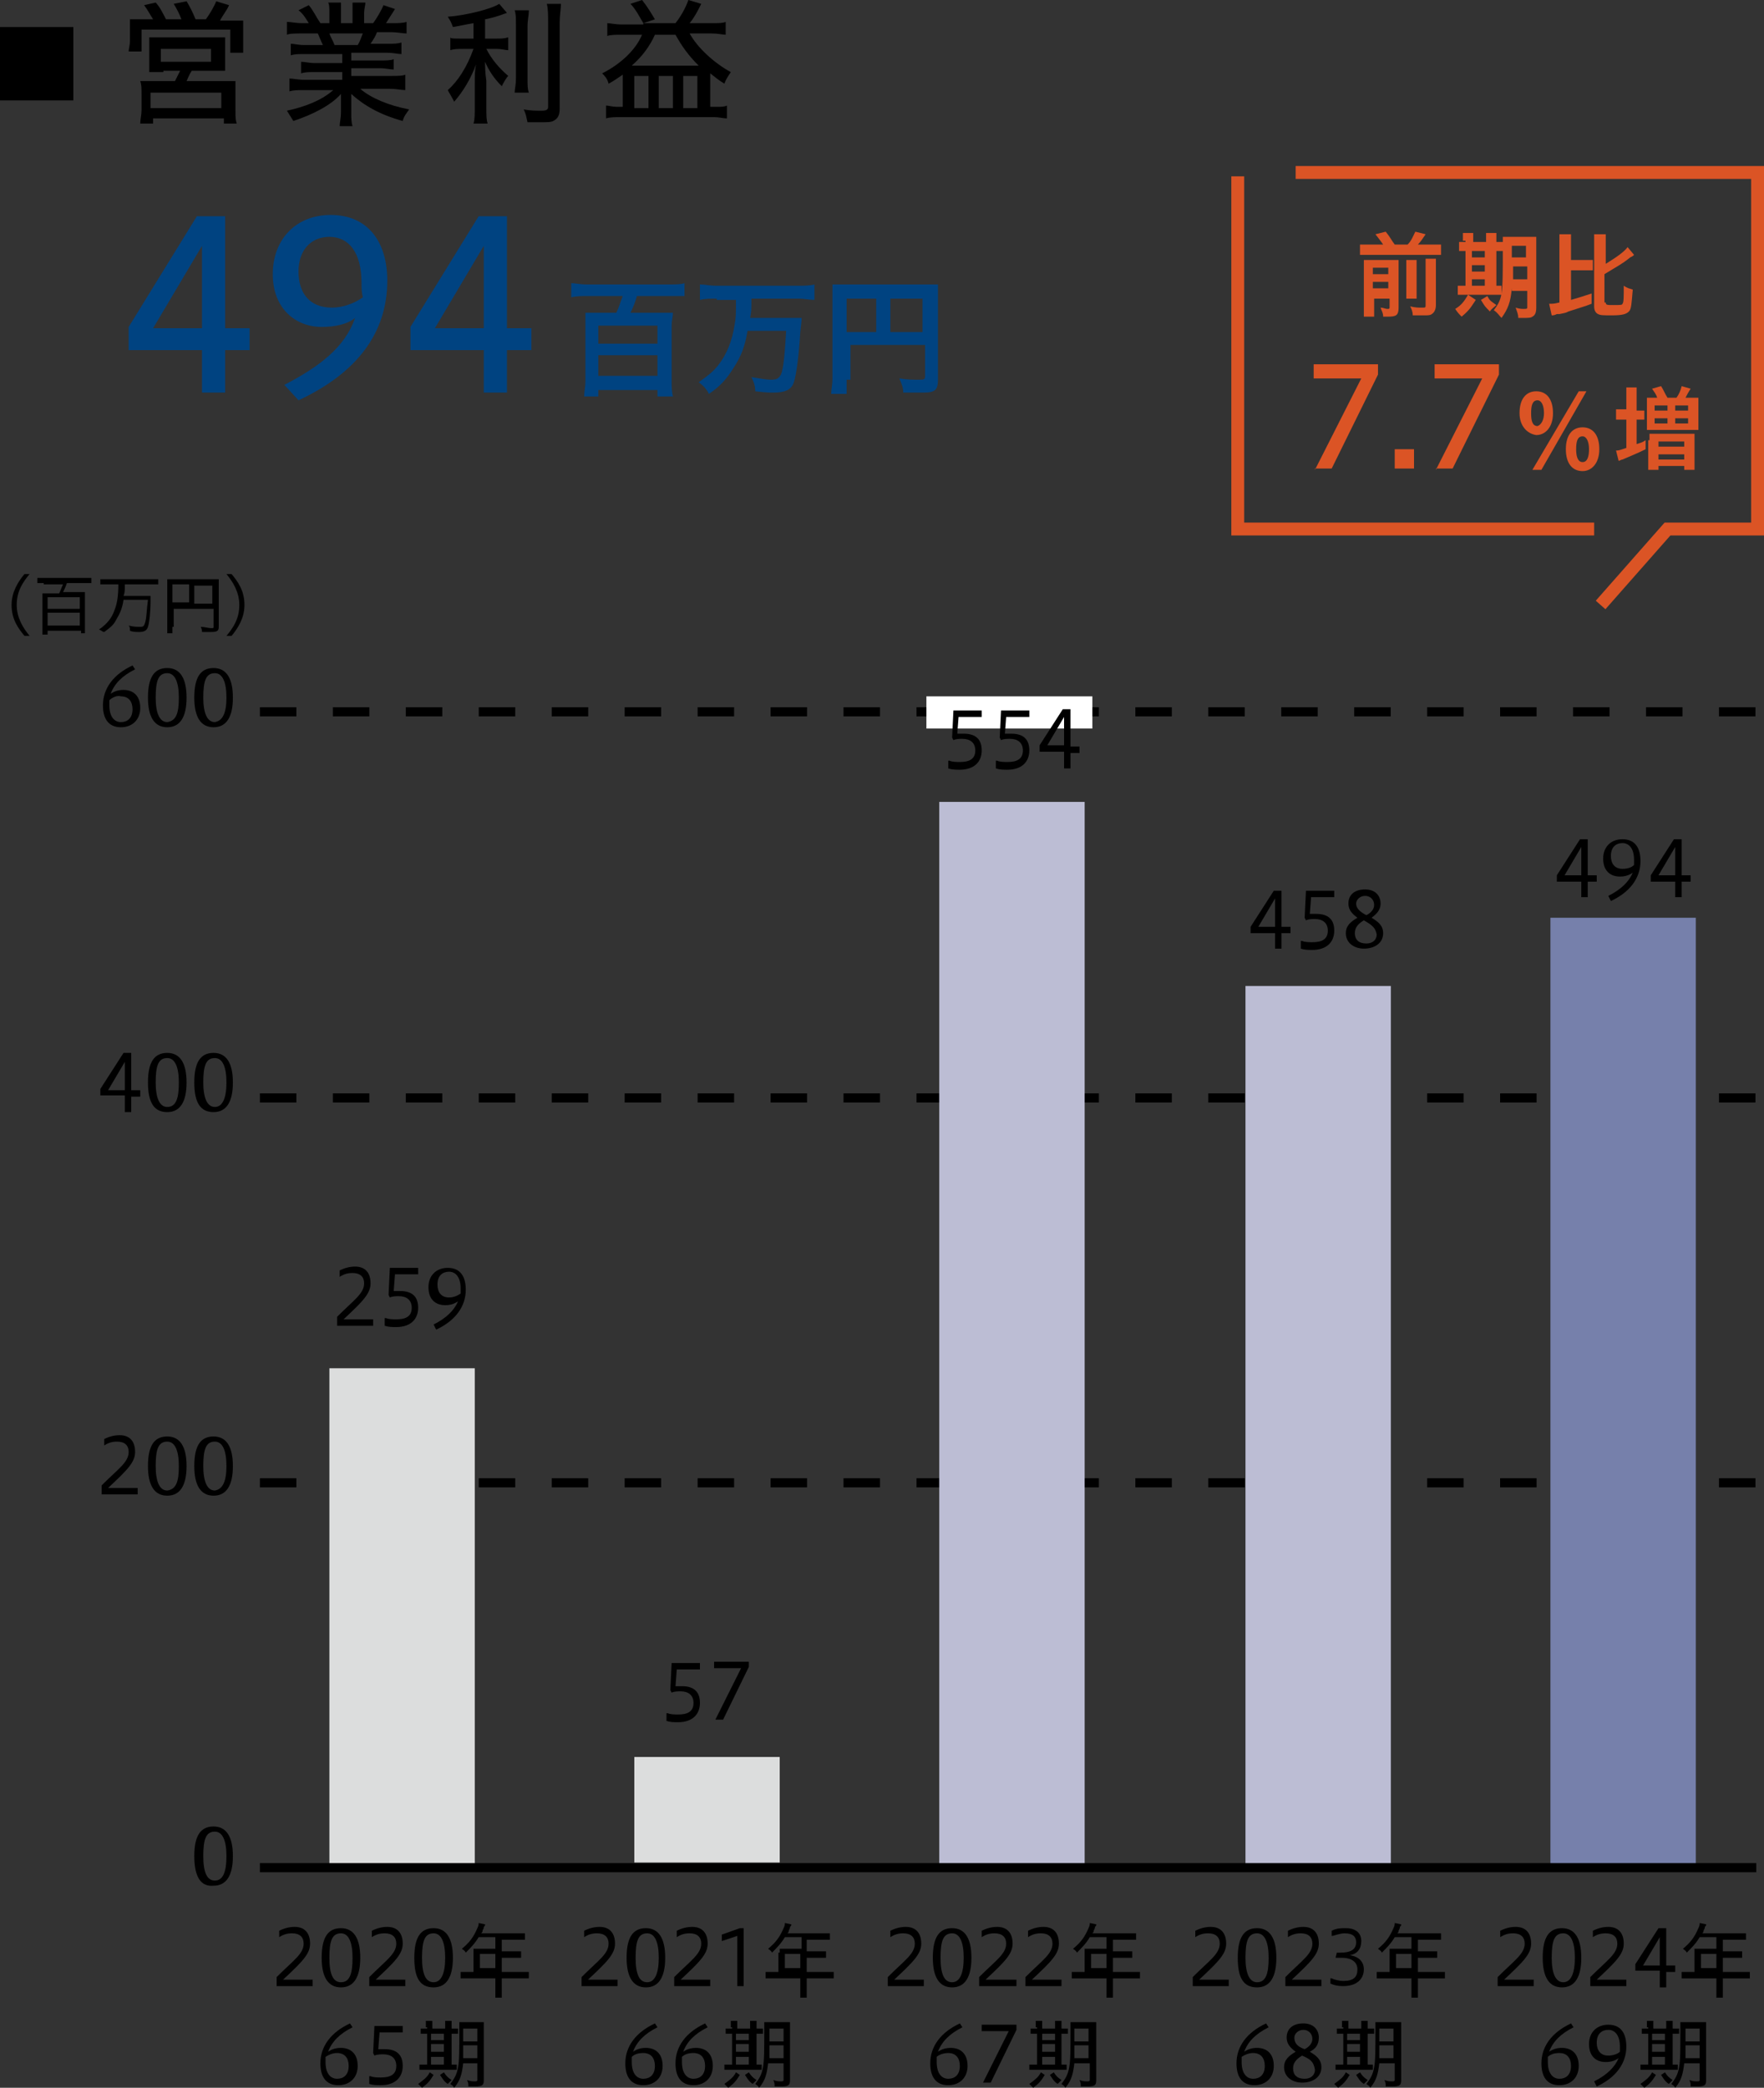 <svg xmlns="http://www.w3.org/2000/svg" xmlns:xlink="http://www.w3.org/1999/xlink" id="&#x30EC;&#x30A4;&#x30E4;&#x30FC;_1" x="0px" y="0px" viewBox="0 0 137.1 162.2" style="enable-background:new 0 0 137.1 162.2;" xml:space="preserve"><rect x="0" y="0" width="137.1" height="162.2" fill="#333333" stroke="none"/><style type="text/css">	.st0{fill:none;stroke:#000000;stroke-width:0.709;stroke-miterlimit:3.864;stroke-dasharray:2.835,2.835;}	.st1{fill:#FFFFFF;}	.st2{fill:#7680AB;}	.st3{fill:#BCBDD4;}	.st4{fill:#DCDDDD;}	.st5{fill:none;stroke:#000000;stroke-width:0.709;stroke-miterlimit:3.864;}	.st6{fill:none;stroke:#DB5425;stroke-miterlimit:3.864;}	.st7{fill:#DB5425;}	.st8{fill:#004381;}</style><g>	<g>		<g>			<path d="M116.4,154.3v-0.7c1.3-1.3,2.1-1.8,2.1-2.6c0-0.5-0.3-0.8-0.9-0.8c-0.4,0-0.7,0.1-1,0.3V150c0.4-0.2,0.8-0.3,1.2-0.3    c0.8,0,1.2,0.5,1.2,1.3c0,0.8-0.6,1.4-2.1,2.8h2.3v0.5H116.4z"></path>			<path d="M119.9,152.1c0-1.6,0.5-2.3,1.5-2.3c1,0,1.5,0.8,1.5,2.3c0,1.5-0.5,2.3-1.5,2.3C120.4,154.4,119.9,153.6,119.9,152.1z     M122.4,152.1c0-1.2-0.3-1.9-0.9-1.9c-0.7,0-0.9,0.6-0.9,1.9c0,1.2,0.3,1.9,0.9,1.9C122.1,154,122.4,153.3,122.4,152.1z"></path>			<path d="M123.6,154.3v-0.7c1.3-1.3,2.1-1.8,2.1-2.6c0-0.5-0.3-0.8-0.9-0.8c-0.4,0-0.7,0.1-1,0.3V150c0.4-0.2,0.8-0.3,1.2-0.3    c0.8,0,1.2,0.5,1.2,1.3c0,0.8-0.6,1.4-2.1,2.8h2.3v0.5H123.6z"></path>			<path d="M129,154.3v-1.2h-1.9v-0.5l1.8-2.8h0.6v2.9h0.7v0.5h-0.7v1.2H129z M129,152.7v-2.2l-1.3,2.2H129z"></path>			<path d="M131.7,151.7c0-0.1,0-0.2,0-0.3c0.1,0,0.3,0,0.4,0h1.3v-0.9h-1.3c-0.3,0.5-0.6,0.8-1,1.2c-0.1-0.2-0.2-0.2-0.3-0.3    c0.6-0.5,0.9-0.9,1.2-1.6c0.1-0.2,0.1-0.3,0.1-0.4l0.5,0.1c0,0.1,0,0.1-0.1,0.2c0,0.1,0,0.1-0.1,0.3c0,0.1,0,0.1-0.1,0.2h2.9    c0.3,0,0.4,0,0.5,0v0.5c-0.2,0-0.3,0-0.5,0h-1.3v0.9h1c0.3,0,0.4,0,0.5,0v0.5c-0.2,0-0.3,0-0.5,0h-1v1.1h1.5c0.3,0,0.4,0,0.6,0    v0.5c-0.2,0-0.4,0-0.6,0h-1.5v0.9c0,0.3,0,0.4,0,0.6h-0.5c0-0.2,0-0.3,0-0.6v-0.9h-2.1c-0.2,0-0.4,0-0.6,0v-0.5    c0.2,0,0.3,0,0.6,0h0.4V151.7z M133.4,152.9v-1.1h-1.2v1.1H133.4z"></path>			<path d="M122.3,157.5c-1,0.5-1.6,1.1-1.9,1.9c0.3-0.2,0.6-0.3,1-0.3c0.7,0,1.3,0.4,1.3,1.4c0,0.9-0.6,1.5-1.5,1.5    c-1,0-1.4-0.7-1.4-1.7c0-1.3,0.8-2.4,2.3-3.1L122.3,157.5z M120.3,159.8c0,0.1,0,0.2,0,0.4c0,0.9,0.4,1.3,0.9,1.3    c0.5,0,0.9-0.3,0.9-1c0-0.6-0.3-1-0.9-1C120.8,159.5,120.5,159.6,120.3,159.8z"></path>			<path d="M123.9,161.7c1-0.5,1.6-1.1,1.9-1.8c-0.3,0.2-0.6,0.3-1,0.3c-0.7,0-1.3-0.4-1.3-1.4c0-0.9,0.6-1.5,1.5-1.5    c1,0,1.4,0.7,1.4,1.7c0,1.3-0.8,2.4-2.3,3.1L123.9,161.7z M125.9,159.4c0-0.1,0-0.2,0-0.4c0-0.9-0.4-1.3-0.9-1.3    c-0.5,0-0.9,0.3-0.9,1c0,0.6,0.3,1,0.9,1C125.3,159.7,125.7,159.6,125.9,159.4z"></path>			<path d="M128,157.5c0-0.2,0-0.4,0-0.5h0.5c0,0.1,0,0.3,0,0.5v0.1h1v-0.1c0-0.3,0-0.4,0-0.5h0.5c0,0.1,0,0.3,0,0.5v0.1    c0.2,0,0.4,0,0.5,0v0.4c-0.1,0-0.3,0-0.5,0v2.4c0.2,0,0.3,0,0.4,0v0.4c-0.1,0-0.3,0-0.5,0h-1.9c-0.2,0-0.3,0-0.5,0v-0.4    c0.1,0,0.2,0,0.5,0h0.1V158c-0.3,0-0.4,0-0.5,0v-0.4c0.1,0,0.2,0,0.5,0h0V157.5z M128.7,161.2c-0.3,0.5-0.5,0.7-0.9,1    c-0.1-0.1-0.2-0.2-0.3-0.3c0.4-0.3,0.7-0.5,0.9-0.9L128.7,161.2z M129.4,158.5V158h-1v0.5H129.4z M129.4,159.4v-0.6h-1v0.6H129.4    z M129.4,160.4v-0.6h-1v0.6H129.4z M129.4,161c0.2,0.3,0.3,0.4,0.6,0.6c-0.1,0.1-0.2,0.2-0.3,0.3c-0.3-0.2-0.4-0.4-0.6-0.7    L129.4,161z M130.9,160.3c-0.1,0.8-0.2,1.3-0.7,1.9c-0.1-0.2-0.2-0.2-0.3-0.3c0.3-0.4,0.5-0.7,0.6-1.3c0.1-0.5,0.1-1.4,0.1-2.8    c0-0.4,0-0.5,0-0.7c0.2,0,0.3,0,0.6,0h0.8c0.3,0,0.4,0,0.6,0c0,0.1,0,0.3,0,0.6v3.9c0,0.4-0.1,0.5-0.7,0.5c-0.1,0-0.2,0-0.5,0    c0-0.2,0-0.3-0.1-0.5c0.3,0.1,0.4,0.1,0.6,0.1c0.1,0,0.2,0,0.2-0.1v-1.3H130.9z M131,158.9c0,0.3,0,0.7,0,1h1.1v-1H131z     M132.1,157.6H131v0.8c0,0.1,0,0.1,0,0.2h1.1V157.6z"></path>		</g>		<g>			<path d="M9.7,86.3v-1.2H7.8v-0.5l1.8-2.8h0.6v2.9h0.7v0.5h-0.7v1.2H9.7z M9.7,84.7v-2.2l-1.3,2.2H9.7z"></path>			<path d="M11.5,84.1c0-1.6,0.5-2.3,1.5-2.3c1,0,1.5,0.8,1.5,2.3c0,1.5-0.5,2.3-1.5,2.3C12,86.4,11.5,85.7,11.5,84.1z M13.9,84.1    c0-1.2-0.3-1.9-0.9-1.9c-0.7,0-0.9,0.6-0.9,1.9c0,1.2,0.3,1.9,0.9,1.9C13.7,86,13.9,85.3,13.9,84.1z"></path>			<path d="M15.1,84.1c0-1.6,0.5-2.3,1.5-2.3c1,0,1.5,0.8,1.5,2.3c0,1.5-0.5,2.3-1.5,2.3C15.6,86.4,15.1,85.7,15.1,84.1z M17.6,84.1    c0-1.2-0.3-1.9-0.9-1.9c-0.7,0-0.9,0.6-0.9,1.9c0,1.2,0.3,1.9,0.9,1.9C17.3,86,17.6,85.3,17.6,84.1z"></path>		</g>		<g>			<path d="M7.9,116.1v-0.7c1.3-1.3,2.1-1.8,2.1-2.6c0-0.5-0.3-0.8-0.9-0.8c-0.4,0-0.7,0.1-1,0.3v-0.5c0.4-0.2,0.8-0.3,1.2-0.3    c0.8,0,1.2,0.5,1.2,1.3c0,0.8-0.6,1.4-2.1,2.8h2.3v0.5H7.9z"></path>			<path d="M11.5,113.9c0-1.6,0.5-2.3,1.5-2.3c1,0,1.5,0.8,1.5,2.3c0,1.5-0.5,2.3-1.5,2.3C12,116.2,11.5,115.4,11.5,113.9z     M13.9,113.9c0-1.2-0.3-1.9-0.9-1.9c-0.7,0-0.9,0.6-0.9,1.9c0,1.2,0.3,1.9,0.9,1.9C13.7,115.7,13.9,115.1,13.9,113.9z"></path>			<path d="M15.1,113.9c0-1.6,0.5-2.3,1.5-2.3c1,0,1.5,0.8,1.5,2.3c0,1.5-0.5,2.3-1.5,2.3C15.6,116.2,15.1,115.4,15.1,113.9z     M17.6,113.9c0-1.2-0.3-1.9-0.9-1.9c-0.7,0-0.9,0.6-0.9,1.9c0,1.2,0.3,1.9,0.9,1.9C17.3,115.7,17.6,115.1,17.6,113.9z"></path>		</g>		<g>			<path d="M10.5,52c-1,0.5-1.6,1.1-1.9,1.9c0.3-0.2,0.6-0.3,1-0.3c0.7,0,1.3,0.4,1.3,1.4c0,0.9-0.6,1.5-1.5,1.5    c-1,0-1.4-0.7-1.4-1.7c0-1.3,0.8-2.4,2.3-3.1L10.5,52z M8.5,54.4c0,0.1,0,0.2,0,0.4c0,0.9,0.4,1.3,0.9,1.3c0.5,0,0.9-0.3,0.9-1    c0-0.6-0.3-1-0.9-1C9.1,54,8.7,54.2,8.5,54.4z"></path>			<path d="M11.5,54.2c0-1.6,0.5-2.3,1.5-2.3c1,0,1.5,0.8,1.5,2.3c0,1.5-0.5,2.3-1.5,2.3C12,56.5,11.5,55.7,11.5,54.2z M13.9,54.2    c0-1.2-0.3-1.9-0.9-1.9c-0.7,0-0.9,0.6-0.9,1.9c0,1.2,0.3,1.9,0.9,1.9C13.7,56,13.9,55.4,13.9,54.2z"></path>			<path d="M15.1,54.2c0-1.6,0.5-2.3,1.5-2.3c1,0,1.5,0.8,1.5,2.3c0,1.5-0.5,2.3-1.5,2.3C15.6,56.5,15.1,55.7,15.1,54.2z M17.6,54.2    c0-1.2-0.3-1.9-0.9-1.9c-0.7,0-0.9,0.6-0.9,1.9c0,1.2,0.3,1.9,0.9,1.9C17.3,56,17.6,55.4,17.6,54.2z"></path>		</g>		<g>			<path d="M1.9,49.4c-0.5-0.6-1-1.3-1-2.4c0-1,0.5-1.8,1-2.4h0.4c-0.5,0.6-1,1.3-1,2.4c0,1,0.5,1.8,1,2.4H1.9z"></path>			<path d="M3.4,45.3c-0.2,0-0.4,0-0.5,0v-0.4c0.2,0,0.3,0,0.5,0h3.2c0.2,0,0.4,0,0.5,0v0.4c-0.2,0-0.3,0-0.5,0H5.2    c-0.1,0.3-0.2,0.5-0.3,0.7h1.2c0.2,0,0.3,0,0.5,0c0,0.1,0,0.3,0,0.5v2.2c0,0.2,0,0.4,0,0.5H6.3V49H3.7v0.3H3.3c0-0.2,0-0.3,0-0.5    v-2.2c0-0.2,0-0.3,0-0.5c0.1,0,0.3,0,0.5,0h0.8c0.1-0.2,0.2-0.5,0.3-0.7H3.4z M3.7,47.3h2.5v-0.9H3.7V47.3z M3.7,48.6h2.5v-1H3.7    V48.6z"></path>			<path d="M8.4,45.4c-0.2,0-0.4,0-0.6,0v-0.4c0.2,0,0.3,0,0.6,0h3.3c0.2,0,0.4,0,0.6,0v0.4c-0.2,0-0.3,0-0.5,0H9.7    c0,0.6,0,0.6-0.1,0.9h1.5c0.3,0,0.5,0,0.6,0c0,0.1,0,0.2,0,0.4c0,0.9-0.1,1.7-0.2,2c-0.1,0.3-0.3,0.4-0.7,0.4    c-0.2,0-0.5,0-0.7-0.1c0-0.2,0-0.3-0.1-0.4c0.4,0.1,0.6,0.1,0.9,0.1c0.3,0,0.3-0.1,0.4-0.4c0.1-0.4,0.1-1,0.2-1.7H9.6    c-0.1,0.7-0.3,1.1-0.6,1.6c-0.2,0.4-0.5,0.6-0.9,0.9C8,49.1,7.9,49,7.7,48.9c0.6-0.4,1-0.9,1.2-1.5c0.2-0.5,0.3-1.1,0.3-2H8.4z"></path>			<path d="M13.4,48.7c0,0.3,0,0.4,0,0.5H13c0-0.1,0-0.3,0-0.6v-3.2c0-0.2,0-0.3,0-0.4c0.1,0,0.3,0,0.5,0h3c0.2,0,0.4,0,0.5,0    c0,0.1,0,0.2,0,0.5v3.2c0,0.3-0.1,0.4-0.6,0.4c-0.2,0-0.5,0-0.7,0c0-0.1,0-0.2-0.1-0.4c0.3,0,0.6,0.1,0.8,0.1    c0.2,0,0.2,0,0.2-0.1v-1.4h-3.1V48.7z M14.7,45.4h-1.3v1.4h1.3V45.4z M16.5,46.9v-1.4h-1.4v1.4H16.5z"></path>			<path d="M17.6,49.4c0.5-0.6,1-1.3,1-2.4c0-1-0.5-1.8-1-2.4H18c0.5,0.6,1,1.3,1,2.4c0,1-0.5,1.8-1,2.4H17.6z"></path>		</g>		<g>			<path d="M15.1,144.2c0-1.6,0.5-2.3,1.5-2.3c1,0,1.5,0.8,1.5,2.3c0,1.5-0.5,2.3-1.5,2.3C15.6,146.6,15.1,145.8,15.1,144.2z     M17.6,144.2c0-1.2-0.3-1.9-0.9-1.9c-0.7,0-0.9,0.6-0.9,1.9s0.3,1.9,0.9,1.9C17.3,146.1,17.6,145.5,17.6,144.2z"></path>		</g>		<line class="st0" x1="20.2" y1="55.3" x2="136.5" y2="55.3"></line>		<rect x="72" y="54.1" class="st1" width="12.9" height="2.5"></rect>		<line class="st0" x1="20.2" y1="85.3" x2="136.5" y2="85.3"></line>		<line class="st0" x1="20.2" y1="115.2" x2="136.5" y2="115.2"></line>		<rect x="120.5" y="71.3" class="st2" width="11.3" height="73.5"></rect>		<g>			<path d="M122.9,69.7v-1.2H121V68l1.8-2.8h0.6V68h0.7v0.5h-0.7v1.2H122.9z M122.9,68v-2.2l-1.3,2.2H122.9z"></path>			<path d="M125,69.6c1-0.5,1.6-1.1,1.9-1.8c-0.3,0.2-0.6,0.3-1,0.3c-0.7,0-1.3-0.4-1.3-1.4c0-0.9,0.6-1.5,1.5-1.5    c1,0,1.4,0.7,1.4,1.7c0,1.3-0.8,2.4-2.3,3.1L125,69.6z M127,67.2c0-0.1,0-0.2,0-0.4c0-0.9-0.4-1.3-0.9-1.3c-0.5,0-0.9,0.3-0.9,1    c0,0.6,0.3,1,0.9,1C126.5,67.5,126.8,67.4,127,67.2z"></path>			<path d="M130.2,69.7v-1.2h-1.9V68l1.8-2.8h0.6V68h0.7v0.5h-0.7v1.2H130.2z M130.2,68v-2.2l-1.3,2.2H130.2z"></path>		</g>		<g>			<path d="M92.7,154.3v-0.7c1.3-1.3,2.1-1.8,2.1-2.6c0-0.5-0.3-0.8-0.9-0.8c-0.4,0-0.7,0.1-1,0.3V150c0.4-0.2,0.8-0.3,1.2-0.3    c0.8,0,1.2,0.5,1.2,1.3c0,0.8-0.6,1.4-2.1,2.8h2.3v0.5H92.7z"></path>			<path d="M96.2,152.1c0-1.6,0.5-2.3,1.5-2.3c1,0,1.5,0.8,1.5,2.3c0,1.5-0.5,2.3-1.5,2.3C96.6,154.4,96.2,153.6,96.2,152.1z     M98.6,152.1c0-1.2-0.3-1.9-0.9-1.9c-0.7,0-0.9,0.6-0.9,1.9c0,1.2,0.3,1.9,0.9,1.9C98.4,154,98.6,153.3,98.6,152.1z"></path>			<path d="M99.9,154.3v-0.7c1.3-1.3,2.1-1.8,2.1-2.6c0-0.5-0.3-0.8-0.9-0.8c-0.4,0-0.7,0.1-1,0.3V150c0.4-0.2,0.8-0.3,1.2-0.3    c0.8,0,1.2,0.5,1.2,1.3c0,0.8-0.6,1.4-2.1,2.8h2.3v0.5H99.9z"></path>			<path d="M103.5,153.7c0.2,0.1,0.6,0.2,0.9,0.2c0.8,0,1.1-0.3,1.1-0.9c0-0.6-0.5-0.9-1.2-0.9h-0.5l0.1-0.4h0.3    c0.7,0,1.2-0.2,1.2-0.8c0-0.4-0.2-0.7-0.9-0.7c-0.4,0-0.8,0.2-1,0.2V150c0.4-0.2,0.7-0.2,1.1-0.2c0.8,0,1.2,0.4,1.2,1    c0,0.6-0.3,1-0.9,1.1c0.7,0.1,1.1,0.5,1.1,1.1c0,0.7-0.5,1.3-1.6,1.3c-0.5,0-0.8-0.1-1-0.2V153.7z"></path>			<path d="M108,151.7c0-0.1,0-0.2,0-0.3c0.1,0,0.3,0,0.4,0h1.3v-0.9h-1.3c-0.3,0.5-0.6,0.8-1,1.2c-0.1-0.2-0.2-0.2-0.3-0.3    c0.6-0.5,0.9-0.9,1.2-1.6c0.1-0.2,0.1-0.3,0.1-0.4l0.5,0.1c0,0.1,0,0.1-0.1,0.2c0,0.1,0,0.1-0.1,0.3c0,0.1,0,0.1-0.1,0.2h2.9    c0.3,0,0.4,0,0.5,0v0.5c-0.2,0-0.3,0-0.5,0h-1.3v0.9h1c0.3,0,0.4,0,0.5,0v0.5c-0.2,0-0.3,0-0.5,0h-1v1.1h1.5c0.3,0,0.4,0,0.6,0    v0.5c-0.2,0-0.4,0-0.6,0h-1.5v0.9c0,0.3,0,0.4,0,0.6h-0.5c0-0.2,0-0.3,0-0.6v-0.9h-2.1c-0.2,0-0.4,0-0.6,0v-0.5    c0.2,0,0.3,0,0.6,0h0.4V151.7z M109.7,152.9v-1.1h-1.2v1.1H109.7z"></path>			<path d="M98.6,157.5c-1,0.5-1.6,1.1-1.9,1.9c0.3-0.2,0.6-0.3,1-0.3c0.7,0,1.3,0.4,1.3,1.4c0,0.9-0.6,1.5-1.5,1.5    c-1,0-1.4-0.7-1.4-1.7c0-1.3,0.8-2.4,2.3-3.1L98.6,157.5z M96.5,159.8c0,0.1,0,0.2,0,0.4c0,0.9,0.4,1.3,0.9,1.3    c0.5,0,0.9-0.3,0.9-1c0-0.6-0.3-1-0.9-1C97.1,159.5,96.8,159.6,96.5,159.8z"></path>			<path d="M101.8,159.4c0.5,0.3,0.9,0.6,0.9,1.2c0,0.8-0.7,1.2-1.5,1.2c-0.7,0-1.4-0.4-1.4-1.2c0-0.6,0.4-0.9,0.9-1.2    c-0.4-0.3-0.7-0.6-0.7-1.1c0-0.7,0.5-1.1,1.3-1.1c0.8,0,1.2,0.5,1.2,1.1C102.5,158.9,102.2,159.2,101.8,159.4z M101.2,159.7    c-0.5,0.3-0.7,0.6-0.7,1c0,0.5,0.3,0.8,0.9,0.8c0.5,0,0.8-0.3,0.8-0.7C102.1,160.2,101.9,160,101.2,159.7z M101.4,159.2    c0.4-0.2,0.6-0.5,0.6-0.8c0-0.4-0.3-0.7-0.7-0.7c-0.4,0-0.7,0.3-0.7,0.6C100.6,158.7,100.8,159,101.4,159.2z"></path>			<path d="M104.3,157.5c0-0.2,0-0.4,0-0.5h0.5c0,0.1,0,0.3,0,0.5v0.1h1v-0.1c0-0.3,0-0.4,0-0.5h0.5c0,0.1,0,0.3,0,0.5v0.1    c0.2,0,0.4,0,0.5,0v0.4c-0.1,0-0.3,0-0.5,0v2.4c0.2,0,0.3,0,0.4,0v0.4c-0.1,0-0.3,0-0.5,0h-1.9c-0.2,0-0.3,0-0.5,0v-0.4    c0.1,0,0.2,0,0.5,0h0.1V158c-0.3,0-0.4,0-0.5,0v-0.4c0.1,0,0.2,0,0.5,0h0V157.5z M104.9,161.2c-0.3,0.5-0.5,0.7-0.9,1    c-0.1-0.1-0.2-0.2-0.3-0.3c0.4-0.3,0.7-0.5,0.9-0.9L104.9,161.2z M105.7,158.5V158h-1v0.5H105.7z M105.7,159.4v-0.6h-1v0.6H105.7    z M105.7,160.4v-0.6h-1v0.6H105.7z M105.7,161c0.2,0.3,0.3,0.4,0.6,0.6c-0.1,0.1-0.2,0.2-0.3,0.3c-0.3-0.2-0.4-0.4-0.6-0.7    L105.7,161z M107.2,160.3c-0.1,0.8-0.2,1.3-0.7,1.9c-0.1-0.2-0.2-0.2-0.3-0.3c0.3-0.4,0.5-0.7,0.6-1.3c0.1-0.5,0.1-1.4,0.1-2.8    c0-0.4,0-0.5,0-0.7c0.2,0,0.3,0,0.6,0h0.8c0.3,0,0.4,0,0.6,0c0,0.1,0,0.3,0,0.6v3.9c0,0.4-0.1,0.5-0.7,0.5c-0.1,0-0.2,0-0.5,0    c0-0.2,0-0.3-0.1-0.5c0.3,0.1,0.4,0.1,0.6,0.1c0.1,0,0.2,0,0.2-0.1v-1.3H107.2z M107.2,158.9c0,0.3,0,0.7,0,1h1.1v-1H107.2z     M108.3,157.6h-1.1v0.8c0,0.1,0,0.1,0,0.2h1.1V157.6z"></path>		</g>		<g>			<path d="M69,154.3v-0.7c1.3-1.3,2.1-1.8,2.1-2.6c0-0.5-0.3-0.8-0.9-0.8c-0.4,0-0.7,0.1-1,0.3V150c0.4-0.2,0.8-0.3,1.2-0.3    c0.8,0,1.2,0.5,1.2,1.3c0,0.8-0.6,1.4-2.1,2.8h2.3v0.5H69z"></path>			<path d="M72.5,152.1c0-1.6,0.5-2.3,1.5-2.3s1.5,0.8,1.5,2.3c0,1.5-0.5,2.3-1.5,2.3S72.5,153.6,72.5,152.1z M74.9,152.1    c0-1.2-0.3-1.9-0.9-1.9c-0.7,0-0.9,0.6-0.9,1.9s0.3,1.9,0.9,1.9C74.6,154,74.9,153.3,74.9,152.1z"></path>			<path d="M76.1,154.3v-0.7c1.3-1.3,2.1-1.8,2.1-2.6c0-0.5-0.3-0.8-0.9-0.8c-0.4,0-0.7,0.1-1,0.3V150c0.4-0.2,0.8-0.3,1.2-0.3    c0.8,0,1.2,0.5,1.2,1.3c0,0.8-0.6,1.4-2.1,2.8H79v0.5H76.1z"></path>			<path d="M79.7,154.3v-0.7c1.3-1.3,2.1-1.8,2.1-2.6c0-0.5-0.3-0.8-0.9-0.8c-0.4,0-0.7,0.1-1,0.3V150c0.4-0.2,0.8-0.3,1.2-0.3    c0.8,0,1.2,0.5,1.2,1.3c0,0.8-0.6,1.4-2.1,2.8h2.3v0.5H79.7z"></path>			<path d="M84.3,151.7c0-0.1,0-0.2,0-0.3c0.1,0,0.3,0,0.4,0H86v-0.9h-1.3c-0.3,0.5-0.6,0.8-1,1.2c-0.1-0.2-0.2-0.2-0.3-0.3    c0.6-0.5,0.9-0.9,1.2-1.6c0.1-0.2,0.1-0.3,0.1-0.4l0.5,0.1c0,0.1,0,0.1-0.1,0.2c0,0.1,0,0.1-0.1,0.3c0,0.1,0,0.1-0.1,0.2h2.9    c0.3,0,0.4,0,0.5,0v0.5c-0.2,0-0.3,0-0.5,0h-1.3v0.9h1c0.3,0,0.4,0,0.5,0v0.5c-0.2,0-0.3,0-0.5,0h-1v1.1h1.5c0.3,0,0.4,0,0.6,0    v0.5c-0.2,0-0.4,0-0.6,0h-1.5v0.9c0,0.3,0,0.4,0,0.6h-0.5c0-0.2,0-0.3,0-0.6v-0.9h-2.1c-0.2,0-0.4,0-0.6,0v-0.5    c0.2,0,0.3,0,0.6,0h0.4V151.7z M86,152.9v-1.1h-1.2v1.1H86z"></path>			<path d="M74.8,157.5c-1,0.5-1.6,1.1-1.9,1.9c0.3-0.2,0.6-0.3,1-0.3c0.7,0,1.3,0.4,1.3,1.4c0,0.9-0.6,1.5-1.5,1.5    c-1,0-1.4-0.7-1.4-1.7c0-1.3,0.8-2.4,2.3-3.1L74.8,157.5z M72.8,159.8c0,0.1,0,0.2,0,0.4c0,0.9,0.4,1.3,0.9,1.3    c0.5,0,0.9-0.3,0.9-1c0-0.6-0.3-1-0.9-1C73.4,159.5,73,159.6,72.8,159.8z"></path>			<path d="M76.4,161.8l2-4h-2.1v-0.5H79v0.4l-2,4.1H76.4z"></path>			<path d="M80.5,157.5c0-0.2,0-0.4,0-0.5H81c0,0.1,0,0.3,0,0.5v0.1h1v-0.1c0-0.3,0-0.4,0-0.5h0.5c0,0.2,0,0.3,0,0.5v0.1    c0.2,0,0.4,0,0.5,0v0.4c-0.1,0-0.3,0-0.5,0v2.4c0.2,0,0.3,0,0.4,0v0.4c-0.1,0-0.3,0-0.5,0h-1.9c-0.2,0-0.3,0-0.5,0v-0.4    c0.1,0,0.2,0,0.5,0h0.1V158c-0.3,0-0.4,0-0.5,0v-0.4c0.1,0,0.2,0,0.5,0h0V157.5z M81.2,161.2c-0.3,0.5-0.5,0.7-0.9,1    c-0.1-0.1-0.2-0.2-0.3-0.3c0.4-0.3,0.7-0.5,0.9-0.9L81.2,161.2z M82,158.5V158h-1v0.5H82z M82,159.4v-0.6h-1v0.6H82z M82,160.4    v-0.6h-1v0.6H82z M81.9,161c0.2,0.3,0.3,0.4,0.6,0.6c-0.1,0.1-0.2,0.2-0.3,0.3c-0.3-0.2-0.4-0.4-0.6-0.7L81.9,161z M83.5,160.3    c-0.1,0.8-0.2,1.3-0.7,1.9c-0.1-0.2-0.2-0.2-0.3-0.3c0.3-0.4,0.5-0.7,0.6-1.3c0.1-0.5,0.1-1.4,0.1-2.8c0-0.4,0-0.5,0-0.7    c0.2,0,0.3,0,0.6,0h0.8c0.3,0,0.4,0,0.6,0c0,0.1,0,0.3,0,0.6v3.9c0,0.4-0.1,0.5-0.7,0.5c-0.1,0-0.2,0-0.5,0c0-0.2,0-0.3-0.1-0.5    c0.3,0.1,0.4,0.1,0.6,0.1c0.1,0,0.2,0,0.2-0.1v-1.3H83.5z M83.5,158.9c0,0.3,0,0.7,0,1h1.1v-1H83.5z M84.6,157.6h-1.1v0.8    c0,0.1,0,0.1,0,0.2h1.1V157.6z"></path>		</g>		<g>			<path d="M45.2,154.3v-0.7c1.3-1.3,2.1-1.8,2.1-2.6c0-0.5-0.3-0.8-0.9-0.8c-0.4,0-0.7,0.1-1,0.3V150c0.4-0.2,0.8-0.3,1.2-0.3    c0.8,0,1.2,0.5,1.2,1.3c0,0.8-0.6,1.4-2.1,2.8h2.3v0.5H45.2z"></path>			<path d="M48.7,152.1c0-1.6,0.5-2.3,1.5-2.3c1,0,1.5,0.8,1.5,2.3c0,1.5-0.5,2.3-1.5,2.3C49.2,154.4,48.7,153.6,48.7,152.1z     M51.2,152.1c0-1.2-0.3-1.9-0.9-1.9c-0.7,0-0.9,0.6-0.9,1.9s0.3,1.9,0.9,1.9C50.9,154,51.2,153.3,51.2,152.1z"></path>			<path d="M52.4,154.3v-0.7c1.3-1.3,2.1-1.8,2.1-2.6c0-0.5-0.3-0.8-0.9-0.8c-0.4,0-0.7,0.1-1,0.3V150c0.4-0.2,0.8-0.3,1.2-0.3    c0.8,0,1.2,0.5,1.2,1.3c0,0.8-0.6,1.4-2.1,2.8h2.3v0.5H52.4z"></path>			<path d="M57.3,154.3v-3.9l-1.2,0.4v-0.5l1.4-0.5h0.3v4.5H57.3z"></path>			<path d="M60.6,151.7c0-0.1,0-0.2,0-0.3c0.1,0,0.3,0,0.4,0h1.3v-0.9h-1.3c-0.3,0.5-0.6,0.8-1,1.2c-0.1-0.2-0.2-0.2-0.3-0.3    c0.6-0.5,0.9-0.9,1.2-1.6c0.1-0.2,0.1-0.3,0.1-0.4l0.5,0.1c0,0.1,0,0.1-0.1,0.2c0,0.1,0,0.1-0.1,0.3c0,0.1,0,0.1-0.1,0.2H64    c0.3,0,0.4,0,0.5,0v0.5c-0.2,0-0.3,0-0.5,0h-1.3v0.9h1c0.3,0,0.4,0,0.5,0v0.5c-0.2,0-0.3,0-0.5,0h-1v1.1h1.5c0.3,0,0.4,0,0.6,0    v0.5c-0.2,0-0.4,0-0.6,0h-1.5v0.9c0,0.3,0,0.4,0,0.6h-0.5c0-0.2,0-0.3,0-0.6v-0.9h-2.1c-0.2,0-0.4,0-0.6,0v-0.5    c0.2,0,0.3,0,0.6,0h0.4V151.7z M62.2,152.9v-1.1H61v1.1H62.2z"></path>			<path d="M51.1,157.5c-1,0.5-1.6,1.1-1.9,1.9c0.3-0.2,0.6-0.3,1-0.3c0.7,0,1.3,0.4,1.3,1.4c0,0.9-0.6,1.5-1.5,1.5    c-1,0-1.4-0.7-1.4-1.7c0-1.3,0.8-2.4,2.3-3.1L51.1,157.5z M49.1,159.8c0,0.1,0,0.2,0,0.4c0,0.9,0.4,1.3,0.9,1.3    c0.5,0,0.9-0.3,0.9-1c0-0.6-0.3-1-0.9-1C49.6,159.5,49.3,159.6,49.1,159.8z"></path>			<path d="M55,157.5c-1,0.5-1.6,1.1-1.9,1.9c0.3-0.2,0.6-0.3,1-0.3c0.7,0,1.3,0.4,1.3,1.4c0,0.9-0.6,1.5-1.5,1.5    c-1,0-1.4-0.7-1.4-1.7c0-1.3,0.8-2.4,2.3-3.1L55,157.5z M53,159.8c0,0.1,0,0.2,0,0.4c0,0.9,0.4,1.3,0.9,1.3c0.5,0,0.9-0.3,0.9-1    c0-0.6-0.3-1-0.9-1C53.5,159.5,53.2,159.6,53,159.8z"></path>			<path d="M56.8,157.5c0-0.2,0-0.4,0-0.5h0.5c0,0.1,0,0.3,0,0.5v0.1h1v-0.1c0-0.3,0-0.4,0-0.5h0.5c0,0.2,0,0.3,0,0.5v0.1    c0.2,0,0.4,0,0.5,0v0.4c-0.1,0-0.3,0-0.5,0v2.4c0.2,0,0.3,0,0.4,0v0.4c-0.1,0-0.3,0-0.5,0h-1.9c-0.2,0-0.3,0-0.5,0v-0.4    c0.1,0,0.2,0,0.5,0h0.1V158c-0.3,0-0.4,0-0.5,0v-0.4c0.1,0,0.2,0,0.5,0h0V157.5z M57.5,161.2c-0.3,0.5-0.5,0.7-0.9,1    c-0.1-0.1-0.2-0.2-0.3-0.3c0.4-0.3,0.7-0.5,0.9-0.9L57.5,161.2z M58.2,158.5V158h-1v0.5H58.2z M58.2,159.4v-0.6h-1v0.6H58.2z     M58.2,160.4v-0.6h-1v0.6H58.2z M58.2,161c0.2,0.3,0.3,0.4,0.6,0.6c-0.1,0.1-0.2,0.2-0.3,0.3c-0.3-0.2-0.4-0.4-0.6-0.7L58.2,161z     M59.7,160.3c-0.1,0.8-0.2,1.3-0.7,1.9c-0.1-0.2-0.2-0.2-0.3-0.3c0.3-0.4,0.5-0.7,0.6-1.3c0.1-0.5,0.1-1.4,0.1-2.8    c0-0.4,0-0.5,0-0.7c0.2,0,0.3,0,0.6,0h0.8c0.3,0,0.4,0,0.6,0c0,0.1,0,0.3,0,0.6v3.9c0,0.4-0.1,0.5-0.7,0.5c-0.1,0-0.2,0-0.5,0    c0-0.2,0-0.3-0.1-0.5c0.3,0.1,0.4,0.1,0.6,0.1c0.1,0,0.2,0,0.2-0.1v-1.3H59.7z M59.8,158.9c0,0.3,0,0.7,0,1h1.1v-1H59.8z     M60.9,157.6h-1.1v0.8c0,0.1,0,0.1,0,0.2h1.1V157.6z"></path>		</g>		<g>			<path d="M26.2,103v-0.7c1.3-1.3,2.1-1.8,2.1-2.6c0-0.5-0.3-0.8-0.9-0.8c-0.4,0-0.7,0.1-1,0.3v-0.5c0.4-0.2,0.8-0.3,1.2-0.3    c0.8,0,1.2,0.5,1.2,1.3c0,0.8-0.6,1.4-2.1,2.8H29v0.5H26.2z"></path>			<path d="M30,102.4c0.2,0.1,0.6,0.1,0.8,0.1c0.7,0,1.2-0.2,1.2-0.9c0-0.6-0.4-0.9-1-0.9c-0.2,0-0.5,0-0.7,0.1l-0.1-0.2l0.1-2.1    h2.2V99h-1.8l-0.1,1.3c0.2,0,0.3,0,0.5,0c1,0,1.4,0.5,1.4,1.3c0,0.9-0.6,1.5-1.7,1.5c-0.3,0-0.6,0-0.9-0.1V102.4z"></path>			<path d="M33.7,102.9c1-0.5,1.6-1.1,1.9-1.8c-0.3,0.2-0.6,0.3-1,0.3c-0.7,0-1.3-0.4-1.3-1.4c0-0.9,0.6-1.5,1.5-1.5    c1,0,1.4,0.7,1.4,1.7c0,1.3-0.8,2.4-2.3,3.1L33.7,102.9z M35.8,100.5c0-0.1,0-0.2,0-0.4c0-0.9-0.4-1.3-0.9-1.3    c-0.5,0-0.9,0.3-0.9,1c0,0.6,0.3,1,0.9,1C35.2,100.8,35.5,100.7,35.8,100.5z"></path>		</g>		<g>			<path d="M51.9,133.1c0.2,0.1,0.6,0.1,0.8,0.1c0.7,0,1.2-0.2,1.2-0.9c0-0.6-0.4-0.9-1-0.9c-0.2,0-0.5,0-0.7,0.1l-0.1-0.2l0.1-2.1    h2.2v0.5h-1.8l-0.1,1.3c0.2,0,0.3,0,0.5,0c1,0,1.4,0.5,1.4,1.3c0,0.9-0.6,1.5-1.7,1.5c-0.3,0-0.6,0-0.9-0.1V133.1z"></path>			<path d="M55.6,133.6l2-4h-2.1v-0.5h2.7v0.4l-2,4.1H55.6z"></path>		</g>		<g>			<path d="M21.5,154.3v-0.7c1.3-1.3,2.1-1.8,2.1-2.6c0-0.5-0.3-0.8-0.9-0.8c-0.4,0-0.7,0.1-1,0.3V150c0.4-0.2,0.8-0.3,1.2-0.3    c0.8,0,1.2,0.5,1.2,1.3c0,0.8-0.6,1.4-2.1,2.8h2.3v0.5H21.5z"></path>			<path d="M25,152.1c0-1.6,0.5-2.3,1.5-2.3c1,0,1.5,0.8,1.5,2.3c0,1.5-0.5,2.3-1.5,2.3C25.5,154.4,25,153.6,25,152.1z M27.4,152.1    c0-1.2-0.3-1.9-0.9-1.9c-0.7,0-0.9,0.6-0.9,1.9s0.3,1.9,0.9,1.9C27.2,154,27.4,153.3,27.4,152.1z"></path>			<path d="M28.7,154.3v-0.7c1.3-1.3,2.1-1.8,2.1-2.6c0-0.5-0.3-0.8-0.9-0.8c-0.4,0-0.7,0.1-1,0.3V150c0.4-0.2,0.8-0.3,1.2-0.3    c0.8,0,1.2,0.5,1.2,1.3c0,0.8-0.6,1.4-2.1,2.8h2.3v0.5H28.7z"></path>			<path d="M32.2,152.1c0-1.6,0.5-2.3,1.5-2.3c1,0,1.5,0.8,1.5,2.3c0,1.5-0.5,2.3-1.5,2.3C32.6,154.4,32.2,153.6,32.2,152.1z     M34.6,152.1c0-1.2-0.3-1.9-0.9-1.9c-0.7,0-0.9,0.6-0.9,1.9s0.3,1.9,0.9,1.9C34.3,154,34.6,153.3,34.6,152.1z"></path>			<path d="M36.8,151.7c0-0.1,0-0.2,0-0.3c0.1,0,0.3,0,0.4,0h1.3v-0.9h-1.3c-0.3,0.5-0.6,0.8-1,1.2c-0.1-0.2-0.2-0.2-0.3-0.3    c0.6-0.5,0.9-0.9,1.2-1.6c0.1-0.2,0.1-0.3,0.1-0.4l0.5,0.1c0,0.1,0,0.1-0.1,0.2c0,0.1,0,0.1-0.1,0.3c0,0.1,0,0.1-0.1,0.2h2.9    c0.3,0,0.4,0,0.5,0v0.5c-0.2,0-0.3,0-0.5,0H39v0.9h1c0.3,0,0.4,0,0.5,0v0.5c-0.2,0-0.3,0-0.5,0h-1v1.1h1.5c0.3,0,0.4,0,0.6,0v0.5    c-0.2,0-0.4,0-0.6,0H39v0.9c0,0.3,0,0.4,0,0.6h-0.5c0-0.2,0-0.3,0-0.6v-0.9h-2.1c-0.2,0-0.4,0-0.6,0v-0.5c0.2,0,0.3,0,0.6,0h0.4    V151.7z M38.5,152.9v-1.1h-1.2v1.1H38.5z"></path>			<path d="M27.4,157.5c-1,0.5-1.6,1.1-1.9,1.9c0.3-0.2,0.6-0.3,1-0.3c0.7,0,1.3,0.4,1.3,1.4c0,0.9-0.6,1.5-1.5,1.5    c-1,0-1.4-0.7-1.4-1.7c0-1.3,0.8-2.4,2.3-3.1L27.4,157.5z M25.3,159.8c0,0.1,0,0.2,0,0.4c0,0.9,0.4,1.3,0.9,1.3    c0.5,0,0.9-0.3,0.9-1c0-0.6-0.3-1-0.9-1C25.9,159.5,25.6,159.6,25.3,159.8z"></path>			<path d="M28.8,161.3c0.2,0.1,0.6,0.1,0.8,0.1c0.7,0,1.2-0.2,1.2-0.9c0-0.6-0.4-0.9-1-0.9c-0.2,0-0.5,0-0.7,0.1l-0.1-0.2l0.1-2.1    h2.2v0.5h-1.8l-0.1,1.3c0.2,0,0.3,0,0.5,0c1,0,1.4,0.5,1.4,1.3c0,0.9-0.6,1.5-1.7,1.5c-0.3,0-0.6,0-0.9-0.1V161.3z"></path>			<path d="M33.1,157.5c0-0.2,0-0.4,0-0.5h0.5c0,0.1,0,0.3,0,0.5v0.1h1v-0.1c0-0.3,0-0.4,0-0.5h0.5c0,0.2,0,0.3,0,0.5v0.1    c0.2,0,0.4,0,0.5,0v0.4c-0.1,0-0.3,0-0.5,0v2.4c0.2,0,0.3,0,0.4,0v0.4c-0.1,0-0.3,0-0.5,0h-1.9c-0.2,0-0.3,0-0.5,0v-0.4    c0.1,0,0.2,0,0.5,0h0.1V158c-0.3,0-0.4,0-0.5,0v-0.4c0.1,0,0.2,0,0.5,0h0V157.5z M33.7,161.2c-0.3,0.5-0.5,0.7-0.9,1    c-0.1-0.1-0.2-0.2-0.3-0.3c0.4-0.3,0.7-0.5,0.9-0.9L33.7,161.2z M34.5,158.5V158h-1v0.5H34.5z M34.5,159.4v-0.6h-1v0.6H34.5z     M34.5,160.4v-0.6h-1v0.6H34.5z M34.5,161c0.2,0.3,0.3,0.4,0.6,0.6c-0.1,0.1-0.2,0.2-0.3,0.3c-0.3-0.2-0.4-0.4-0.6-0.7L34.5,161z     M36,160.3c-0.1,0.8-0.2,1.3-0.7,1.9c-0.1-0.2-0.2-0.2-0.3-0.3c0.3-0.4,0.5-0.7,0.6-1.3c0.1-0.5,0.1-1.4,0.1-2.8    c0-0.4,0-0.5,0-0.7c0.2,0,0.3,0,0.6,0H37c0.3,0,0.4,0,0.6,0c0,0.1,0,0.3,0,0.6v3.9c0,0.4-0.1,0.5-0.7,0.5c-0.1,0-0.2,0-0.5,0    c0-0.2,0-0.3-0.1-0.5c0.3,0.1,0.4,0.1,0.6,0.1c0.1,0,0.2,0,0.2-0.1v-1.3H36z M36,158.9c0,0.3,0,0.7,0,1h1.1v-1H36z M37.1,157.6    h-1.1v0.8c0,0.1,0,0.1,0,0.2h1.1V157.6z"></path>		</g>		<rect x="73" y="62.3" class="st3" width="11.3" height="82.5"></rect>		<rect x="96.8" y="76.6" class="st3" width="11.3" height="68.2"></rect>		<rect x="49.3" y="136.5" class="st4" width="11.3" height="8.2"></rect>		<rect x="25.6" y="106.3" class="st4" width="11.3" height="38.7"></rect>		<line class="st5" x1="20.2" y1="145.1" x2="136.5" y2="145.1"></line>		<g>			<path d="M73.8,59.1c0.2,0.1,0.6,0.1,0.8,0.1c0.7,0,1.2-0.2,1.2-0.9c0-0.6-0.4-0.9-1-0.9c-0.2,0-0.5,0-0.7,0.1l-0.1-0.2l0.1-2.1    h2.2v0.5h-1.8l-0.1,1.3c0.2,0,0.3,0,0.5,0c1,0,1.4,0.5,1.4,1.3c0,0.9-0.6,1.5-1.7,1.5c-0.3,0-0.6,0-0.9-0.1V59.1z"></path>			<path d="M77.5,59.1c0.2,0.1,0.6,0.1,0.8,0.1c0.7,0,1.2-0.2,1.2-0.9c0-0.6-0.4-0.9-1-0.9c-0.2,0-0.5,0-0.7,0.1l-0.1-0.2l0.1-2.1    h2.2v0.5h-1.8l-0.1,1.3c0.2,0,0.3,0,0.5,0c1,0,1.4,0.5,1.4,1.3c0,0.9-0.6,1.5-1.7,1.5c-0.3,0-0.6,0-0.9-0.1V59.1z"></path>			<path d="M82.7,59.6v-1.2h-1.9v-0.5l1.8-2.8h0.6v2.9h0.7v0.5h-0.7v1.2H82.7z M82.7,57.9v-2.2l-1.3,2.2H82.7z"></path>		</g>		<g>			<path d="M99.1,73.7v-1.2h-1.9v-0.5l1.8-2.8h0.6V72h0.7v0.5h-0.7v1.2H99.1z M99.1,72v-2.2L97.8,72H99.1z"></path>			<path d="M101.2,73.1c0.2,0.1,0.6,0.1,0.8,0.1c0.7,0,1.2-0.2,1.2-0.9c0-0.6-0.4-0.9-1-0.9c-0.2,0-0.5,0-0.7,0.1l-0.1-0.2l0.1-2.1    h2.2v0.5h-1.8l-0.1,1.3c0.2,0,0.3,0,0.5,0c1,0,1.4,0.5,1.4,1.3c0,0.9-0.6,1.5-1.7,1.5c-0.3,0-0.6,0-0.9-0.1V73.1z"></path>			<path d="M106.6,71.3c0.5,0.3,0.9,0.6,0.9,1.2c0,0.8-0.7,1.2-1.5,1.2c-0.7,0-1.4-0.4-1.4-1.2c0-0.6,0.4-0.9,0.9-1.2    c-0.4-0.3-0.7-0.6-0.7-1.1c0-0.7,0.5-1.1,1.3-1.1c0.8,0,1.2,0.5,1.2,1.1C107.3,70.7,107,71,106.6,71.3z M106,71.5    c-0.5,0.3-0.7,0.6-0.7,1c0,0.5,0.3,0.8,0.9,0.8c0.5,0,0.8-0.3,0.8-0.7C106.9,72.1,106.7,71.9,106,71.5z M106.2,71.1    c0.4-0.2,0.6-0.5,0.6-0.8c0-0.4-0.3-0.7-0.7-0.7c-0.4,0-0.7,0.3-0.7,0.6S105.6,70.8,106.2,71.1z"></path>		</g>	</g>	<g>		<g>			<polyline class="st6" points="124.4,47 129.6,41.1 136.6,41.1 136.6,13.4 100.7,13.4    "></polyline>			<polyline class="st6" points="123.9,41.1 96.2,41.1 96.2,13.7    "></polyline>		</g>		<g>			<g>				<g>					<path class="st7" d="M107.5,19c-0.2-0.3-0.3-0.4-0.6-0.8l0.8-0.2c0.4,0.5,0.4,0.6,0.7,1h1c0.3-0.3,0.4-0.6,0.6-1l0.8,0.2      c-0.2,0.3-0.4,0.6-0.6,0.8h1.1c0.3,0,0.5,0,0.7,0v0.8c-0.2,0-0.4,0-0.7,0h-4.8c-0.3,0-0.5,0-0.8,0v-0.8c0.3,0,0.4,0,0.8,0      H107.5z M106.8,23.8c0,0.4,0,0.6,0,0.8H106c0-0.2,0-0.4,0-0.8v-3c0-0.4,0-0.5,0-0.6c0.2,0,0.4,0,0.7,0h1.4c0.4,0,0.5,0,0.6,0      c0,0.2,0,0.3,0,0.7v3c0,0.6-0.2,0.7-0.8,0.7c-0.1,0-0.2,0-0.4,0c0-0.3-0.1-0.4-0.2-0.7c0.2,0,0.4,0.1,0.5,0.1      c0.2,0,0.2,0,0.2-0.2v-0.6h-1.2V23.8z M107.9,21.3v-0.5h-1.2v0.5H107.9z M107.9,22.4v-0.5h-1.2v0.5H107.9z M110.1,20.2      c0,0.2,0,0.3,0,0.7v1.5c0,0.5,0,0.6,0,0.8h-0.8c0-0.2,0-0.3,0-0.8v-1.5c0-0.3,0-0.5,0-0.7H110.1z M111.6,20c0,0.2,0,0.4,0,0.7      v3c0,0.3-0.1,0.5-0.2,0.6c-0.2,0.2-0.3,0.2-0.8,0.2c-0.2,0-0.3,0-0.8,0c0-0.3-0.1-0.5-0.2-0.7c0.4,0.1,0.6,0.1,0.9,0.1      c0.3,0,0.3,0,0.3-0.2v-2.9c0-0.4,0-0.5,0-0.7H111.6z"></path>					<path class="st7" d="M113.7,18.7c0-0.3,0-0.4,0-0.6h0.8c0,0.2,0,0.3,0,0.6v0.1h1v-0.1c0-0.3,0-0.4,0-0.6h0.8c0,0.2,0,0.3,0,0.6      v0.1c0.2,0,0.4,0,0.5,0v0.7c-0.1,0-0.2,0-0.5,0v2.7c0.2,0,0.3,0,0.4,0v0.7c-0.1,0-0.3,0-0.6,0h-2.3c-0.3,0-0.4,0-0.5,0v-0.7      c0.1,0,0.3,0,0.5,0h0.1v-2.7c-0.3,0-0.4,0-0.5,0v-0.7c0.1,0,0.2,0,0.5,0V18.7z M114.7,23.3c-0.4,0.6-0.5,0.8-1.1,1.3      c-0.2-0.2-0.3-0.3-0.5-0.6c0.5-0.3,0.7-0.6,1-1.1L114.7,23.3z M115.4,20v-0.5h-1V20H115.4z M115.4,21.1v-0.5h-1v0.5H115.4z       M115.4,22.2v-0.5h-1v0.5H115.4z M115.6,23c0.2,0.4,0.3,0.4,0.7,0.7c-0.2,0.2-0.4,0.3-0.5,0.5c-0.4-0.4-0.4-0.4-0.7-0.9      L115.6,23z M117.5,22.4c-0.1,1.1-0.3,1.6-0.8,2.3c-0.2-0.2-0.3-0.4-0.6-0.6c0.3-0.4,0.5-0.7,0.6-1.3c0.1-0.6,0.1-1.6,0.1-3.5      c0-0.5,0-0.7,0-0.9c0.2,0,0.4,0,0.8,0h1c0.4,0,0.5,0,0.8,0c0,0.2,0,0.4,0,0.8v4.7c0,0.4-0.1,0.6-0.3,0.7      c-0.1,0.1-0.4,0.1-0.7,0.1c-0.1,0-0.1,0-0.4,0c0-0.3-0.1-0.5-0.2-0.8c0.3,0.1,0.5,0.1,0.6,0.1c0.2,0,0.3,0,0.3-0.1v-1.3H117.5z       M117.6,20.7c0,0.4,0,0.7,0,1h1.1v-1H117.6z M118.6,19.1h-1.1V20h1.1V19.1z"></path>					<path class="st7" d="M122.1,23.3c0.7-0.2,1-0.3,1.6-0.5l0,0.8c-0.5,0.2-0.9,0.3-1.8,0.6c-0.2,0.1-0.2,0.1-0.7,0.2      c-0.1,0-0.1,0-0.2,0c-0.2,0.1-0.3,0.1-0.4,0.1l-0.2-0.9c0.3,0,0.4,0,0.8-0.1V19c0-0.4,0-0.6,0-0.8h0.9c0,0.2,0,0.4,0,0.8v1.2h1      c0.3,0,0.5,0,0.7,0V21c-0.2,0-0.3,0-0.7,0h-1V23.3z M124.8,23.5c0,0.2,0.1,0.2,0.6,0.2c0.5,0,0.7,0,0.7-0.1      c0.1-0.1,0.1-0.5,0.1-1.4c0.3,0.2,0.4,0.2,0.7,0.3c-0.1,1.1-0.1,1.5-0.3,1.7c-0.2,0.2-0.5,0.3-1.3,0.3c-0.7,0-0.9,0-1.1-0.1      c-0.2-0.1-0.3-0.3-0.3-0.6V19c0-0.4,0-0.6,0-0.8h0.9c0,0.2,0,0.4,0,0.8v1.5c0.8-0.5,1.4-0.9,1.7-1.3l0.5,0.6      c-0.1,0.1-0.1,0.1-0.3,0.2c-0.6,0.5-1.2,0.8-2,1.3V23.5z"></path>				</g>			</g>			<g>				<g>					<g>						<path class="st7" d="M102.2,36.5l3.6-7.1h-3.7v-1.1h5v0.8l-3.6,7.3H102.2z"></path>						<path class="st7" d="M109.9,34.9v1.5h-1.5v-1.5H109.9z"></path>						<path class="st7" d="M111.6,36.5l3.6-7.1h-3.7v-1.1h5v0.8l-3.6,7.3H111.6z"></path>					</g>				</g>				<g>					<g>						<path class="st7" d="M118.1,32.1c0-1.1,0.5-1.7,1.3-1.7c0.8,0,1.3,0.6,1.3,1.7s-0.6,1.7-1.3,1.7       C118.7,33.7,118.1,33.1,118.1,32.1z M120,32.1c0-0.6-0.2-1-0.5-1c-0.4,0-0.5,0.4-0.5,1c0,0.6,0.1,1,0.5,1       C119.8,33,120,32.6,120,32.1z M119.1,36.5l3.6-6.1h0.6l-3.5,6.1H119.1z M121.7,34.9c0-1.1,0.5-1.7,1.3-1.7s1.3,0.6,1.3,1.7       c0,1.1-0.6,1.7-1.3,1.7C122.2,36.6,121.7,36,121.7,34.9z M123.5,34.9c0-0.6-0.2-1-0.5-1c-0.4,0-0.5,0.4-0.5,1       c0,0.5,0.1,1,0.5,1S123.5,35.4,123.5,34.9z"></path>					</g>				</g>				<g>					<g>						<path class="st7" d="M126.4,30.9c0-0.3,0-0.6,0-0.8h0.8c0,0.2,0,0.4,0,0.8v1h0.1c0.2,0,0.4,0,0.5,0v0.7c-0.2,0-0.3,0-0.5,0       h-0.1v1.9c0.3-0.1,0.4-0.1,0.7-0.3l0,0.7c-0.6,0.3-1.1,0.5-1.8,0.8c-0.1,0-0.2,0.1-0.3,0.1l-0.2-0.8c0.2,0,0.2,0,0.8-0.2v-2.2       h-0.2c-0.2,0-0.4,0-0.6,0v-0.8c0.2,0,0.4,0,0.6,0h0.2V30.9z M128.8,30.9c-0.1-0.3-0.2-0.4-0.4-0.7l0.7-0.2       c0.2,0.3,0.3,0.6,0.5,0.9h0.7c0.2-0.3,0.3-0.5,0.4-0.9l0.7,0.2c-0.2,0.3-0.3,0.5-0.4,0.7h0.3c0.3,0,0.5,0,0.7,0       c0,0.2,0,0.4,0,0.6v1.3c0,0.3,0,0.5,0,0.6c-0.2,0-0.3,0-0.6,0h-2.8c-0.3,0-0.5,0-0.6,0c0-0.2,0-0.3,0-0.6v-1.3       c0-0.3,0-0.4,0-0.6c0.2,0,0.4,0,0.6,0H128.8z M128.2,34.2c0-0.3,0-0.4,0-0.5c0.2,0,0.4,0,0.6,0h2.3c0.3,0,0.5,0,0.6,0       c0,0.2,0,0.3,0,0.6v1.5c0,0.4,0,0.5,0,0.7h-0.8v-0.3h-2v0.3h-0.8c0-0.2,0-0.3,0-0.7V34.2z M128.6,31.9h1v-0.4h-1V31.9z        M128.6,32.9h1v-0.4h-1V32.9z M128.9,34.7h2v-0.4h-2V34.7z M128.9,35.7h2v-0.4h-2V35.7z M130.2,31.9h1v-0.4h-1V31.9z        M130.2,32.9h1v-0.4h-1V32.9z"></path>					</g>				</g>			</g>		</g>	</g>	<g>		<g>			<g>				<path class="st8" d="M15.7,30.5v-3.3H10v-1.8l5.3-8.6h2.2v8.7h1.9v1.7h-1.9v3.3H15.7z M15.7,25.5v-6.4l-3.8,6.4H15.7z"></path>				<path class="st8" d="M22.1,29.9c2.7-1.4,4.7-2.9,5.5-5.2C27,25.2,26,25.4,25,25.4c-2,0-3.8-1.4-3.8-4.1s1.8-4.6,4.5-4.6     c2.9,0,4.4,2.1,4.4,5.1c0,4.1-2.4,7.2-6.9,9.3L22.1,29.9z M28.1,22c0-2.4-1-3.6-2.5-3.6c-1.4,0-2.4,1-2.4,2.7     c0,1.6,0.8,2.8,2.6,2.8c0.8,0,1.7-0.3,2.4-0.8C28.1,22.7,28.1,22.4,28.1,22z"></path>				<path class="st8" d="M37.6,30.5v-3.3h-5.7v-1.8l5.3-8.6h2.2v8.7h1.9v1.7h-1.9v3.3H37.6z M37.6,25.5v-6.4l-3.8,6.4H37.6z"></path>			</g>		</g>		<g>			<g>				<path class="st8" d="M45.6,23c-0.4,0-0.8,0-1.2,0.1v-1.1c0.3,0,0.7,0.1,1.2,0.1H52c0.5,0,0.9,0,1.2-0.1V23     C52.8,23,52.4,23,52,23h-2.5c-0.1,0.4-0.3,0.9-0.5,1.3h2.3c0.4,0,0.7,0,1,0c0,0.3-0.1,0.6-0.1,1v4.3c0,0.4,0,0.8,0.1,1.2h-1.2     v-0.5h-4.6v0.5h-1.1c0-0.4,0.1-0.7,0.1-1.2v-4.3c0-0.3,0-0.7,0-1c0.3,0,0.6,0,0.9,0h1.5c0.2-0.4,0.3-0.8,0.5-1.3H45.6z      M46.5,26.7h4.6v-1.4h-4.6V26.7z M46.5,29.2h4.6v-1.6h-4.6V29.2z"></path>				<path class="st8" d="M55.7,23.2c-0.5,0-0.9,0-1.3,0.1v-1.2c0.4,0,0.8,0.1,1.2,0.1H62c0.5,0,0.9,0,1.3-0.1v1.2     c-0.4,0-0.8-0.1-1.2-0.1h-3.7c0,0.8,0,1-0.1,1.5H61c0.6,0,1,0,1.3,0c0,0.2,0,0.2-0.1,1.1c-0.1,1.7-0.3,3.3-0.5,3.9     c-0.2,0.6-0.7,0.8-1.6,0.8c-0.3,0-0.5,0-1.4-0.1c0-0.4-0.1-0.7-0.3-1.1c0.6,0.1,1.2,0.2,1.5,0.2c0.5,0,0.6-0.1,0.8-0.4     c0.2-0.5,0.3-1.7,0.4-3.4h-3c-0.2,1.2-0.5,2-1.1,2.9c-0.5,0.8-1,1.4-1.9,2c-0.2-0.4-0.5-0.7-0.8-0.9c0.7-0.5,1.1-0.8,1.5-1.3     c0.7-0.9,1.1-1.9,1.3-3.2c0.1-0.6,0.1-0.7,0.1-1.9H55.7z"></path>				<path class="st8" d="M65.8,29.5c0,0.6,0,0.9,0,1.1h-1.2c0-0.3,0.1-0.7,0.1-1.2V23c0-0.4,0-0.7,0-0.9c0.3,0,0.6,0,1.1,0h6     c0.5,0,0.8,0,1.1,0c0,0.3,0,0.5,0,1.1v6.3c0,0.5-0.1,0.8-0.4,0.9c-0.2,0.1-0.5,0.1-1,0.1c-0.4,0-0.9,0-1.3,0     c0-0.4-0.1-0.6-0.3-1.1c0.6,0.1,1.1,0.1,1.5,0.1c0.4,0,0.5,0,0.5-0.3v-2.4h-5.8V29.5z M68.1,23.2h-2.3v2.6h2.3V23.2z M71.7,25.8     v-2.6h-2.5v2.6H71.7z"></path>			</g>		</g>	</g>	<g>		<g>			<g>				<path d="M11.9,1.5c-0.2-0.3-0.4-0.7-0.7-1.1l0.9-0.2c0.3,0.3,0.6,0.9,0.8,1.3h1.2c-0.1-0.3-0.4-0.9-0.6-1.2l1-0.2     c0.2,0.3,0.5,0.9,0.7,1.4H16c0.3-0.4,0.7-1.1,0.8-1.4l1,0.3c-0.1,0.3-0.5,0.8-0.7,1.2h0.7c0.5,0,0.8,0,1.1,0c0,0.2,0,0.4,0,0.9     v0.8c0,0.3,0,0.5,0,0.8h-1V2.3H11V4h-1c0-0.2,0.1-0.5,0.1-0.8V2.4c0-0.4,0-0.6,0-0.9c0.3,0,0.7,0,1.1,0H11.9z M12.7,5.6     c-0.6,0-0.8,0-1.1,0c0-0.3,0-0.5,0-0.9v-1c0-0.3,0-0.6,0-0.8c0.2,0,0.5,0,0.9,0h4.1c0.3,0,0.7,0,0.9,0c0,0.2,0,0.3,0,0.8v0.9     c0,0.5,0,0.7,0,0.9c-0.3,0-0.5,0-1.1,0h-1.5c-0.2,0.3-0.3,0.6-0.4,0.8h2.8c0.5,0,0.7,0,1,0c0,0.2,0,0.5,0,1v1.3     c0,0.5,0,0.7,0.1,1h-1V9.2h-5.5v0.4h-1c0-0.3,0.1-0.7,0.1-1V7.3c0-0.5,0-0.7-0.1-1c0.2,0,0.6,0,1,0h1.7c0.1-0.2,0.3-0.6,0.4-0.8     H12.7z M11.7,8.4h5.5V7.2h-5.5V8.4z M12.5,4.8h3.9v-1h-3.9V4.8z"></path>				<path d="M23.7,4.2c-0.5,0-0.8,0-1.1,0.1V3.4c0.3,0,0.5,0.1,1.1,0.1h1.4c-0.2-0.4-0.3-0.7-0.4-0.9h-1.2c-0.5,0-1,0-1.2,0.1V1.7     c0.3,0,0.7,0.1,1.2,0.1h0.5c-0.2-0.3-0.4-0.7-0.8-1L24,0.4c0.4,0.5,0.5,0.8,0.9,1.4h0.7V1c0-0.3,0-0.7-0.1-0.8h1     c0,0.2,0,0.5,0,0.8v0.8h0.9V1c0-0.3,0-0.7,0-0.8h1c0,0.2-0.1,0.5-0.1,0.8v0.8H29c0.3-0.4,0.7-1.1,0.8-1.4l0.9,0.3     c-0.2,0.3-0.5,0.8-0.7,1.1h0.4c0.5,0,0.9,0,1.2-0.1v0.9c-0.3,0-0.7-0.1-1.2-0.1h-1.1c-0.1,0.3-0.3,0.6-0.5,0.9h1.3     c0.5,0,0.8,0,1.1-0.1v0.9c-0.3,0-0.6-0.1-1.1-0.1h-2.8v0.6h2.2c0.4,0,0.9,0,1.1-0.1v0.8c-0.3,0-0.6-0.1-1.1-0.1h-2.2v0.6h3     c0.6,0,1,0,1.2-0.1V7c-0.3,0-0.7-0.1-1.2-0.1H28c0.8,0.7,2.2,1.3,3.8,1.6c-0.2,0.3-0.4,0.5-0.5,0.9c-1.8-0.5-3-1.2-4-2.1     c0,0.4,0,0.4,0,0.8v0.6c0,0.5,0,0.8,0.1,1.1h-1c0-0.3,0.1-0.6,0.1-1.1V8.1c0-0.2,0-0.4,0-0.8c-0.8,0.9-2.2,1.6-3.7,2.1     c-0.2-0.3-0.3-0.5-0.5-0.8c1.4-0.3,2.7-0.8,3.6-1.6h-2.2c-0.5,0-0.9,0-1.2,0.1V6.1c0.3,0,0.6,0.1,1.2,0.1h2.9V5.6h-2.1     c-0.5,0-0.8,0-1.1,0.1V4.8c0.3,0,0.6,0.1,1.1,0.1h2.1V4.2H23.7z M27.8,3.5c0.2-0.3,0.3-0.7,0.4-0.9h-2.6     c0.1,0.3,0.3,0.6,0.4,0.9H27.8z"></path>				<path d="M36.8,1.8c-0.6,0.1-1,0.2-1.6,0.3c-0.1-0.3-0.2-0.5-0.4-0.8c1.4-0.1,3.4-0.6,4-1L39.4,1c-0.8,0.3-1.2,0.4-1.7,0.5V3h0.9     c0.3,0,0.6,0,0.9-0.1v1c-0.2,0-0.5-0.1-0.9-0.1h-0.8c0.4,0.8,1,1.5,1.7,2.1c-0.2,0.2-0.4,0.6-0.5,0.8c-0.6-0.6-1-1.2-1.3-1.9     c0,0.3,0,0.8,0.1,1.5v2c0,0.7,0,1,0.1,1.3h-1.1c0.1-0.3,0.1-0.7,0.1-1.3V6.5c0-0.7,0-1,0.1-1.5c-0.4,1.1-1,2.1-1.7,2.9     c-0.2-0.4-0.4-0.7-0.5-0.9c0.8-0.7,1.5-1.8,2-3.2h-0.8c-0.4,0-0.7,0-1,0.1v-1C35,3,35.3,3,35.8,3h1V1.8z M41.1,0.9     c0,0.3-0.1,0.6-0.1,1.2v3.9c0,0.7,0,0.9,0.1,1.2h-1.1c0-0.3,0.1-0.5,0.1-1.2v-4c0-0.6,0-0.9-0.1-1.2H41.1z M43.6,0.3     c0,0.3-0.1,0.9-0.1,1.4v6.7c0,0.5-0.1,0.8-0.5,1c-0.2,0.1-0.5,0.1-1.1,0.1c-0.3,0-0.6,0-0.9,0c-0.1-0.4-0.1-0.6-0.3-1     c0.5,0.1,1,0.1,1.4,0.1c0.4,0,0.5-0.1,0.5-0.3V1.7c0-0.5,0-1-0.1-1.4H43.6z"></path>				<path d="M50,1.8c-0.3-0.5-0.6-1.1-1-1.5L49.9,0c0.4,0.5,0.7,1,1,1.5L50,1.8h2.5c0.4-0.5,0.8-1.2,1-1.8l1,0.3     c-0.3,0.6-0.5,1-0.9,1.5h1.7c0.5,0,0.9,0,1.1-0.1v1c-0.2,0-0.6-0.1-1.1-0.1h-1.7c0.6,1.1,1.9,2.3,3.2,3     c-0.2,0.3-0.4,0.6-0.5,0.9c-0.5-0.3-0.7-0.5-1.1-0.8v2.6h0.5c0.4,0,0.6,0,0.8-0.1v1c-0.3,0-0.6-0.1-1-0.1h-7.3     c-0.3,0-0.8,0-1.1,0.1v-1c0.2,0,0.5,0.1,0.8,0.1h0.5V5.8c-0.3,0.2-0.7,0.5-1.1,0.7c-0.1-0.4-0.3-0.6-0.5-0.8     c1.4-0.7,2.6-1.8,3.1-3h-1.6c-0.4,0-0.9,0-1.1,0.1v-1c0.2,0,0.6,0.1,1.1,0.1H50z M50.9,2.7c-0.4,0.9-1,1.7-1.8,2.4     c0.2,0,0.2,0,0.3,0h4.9c-0.8-0.8-1.3-1.5-1.8-2.4H50.9z M49.3,8.4h1.1V5.9h-1.1V8.4z M51.2,8.4h1.1V5.9h-1.1V8.4z M53.1,8.4h1.1     V5.9h-1.1V8.4z"></path>			</g>		</g>		<rect y="2.1" width="5.7" height="5.7"></rect>	</g></g></svg>